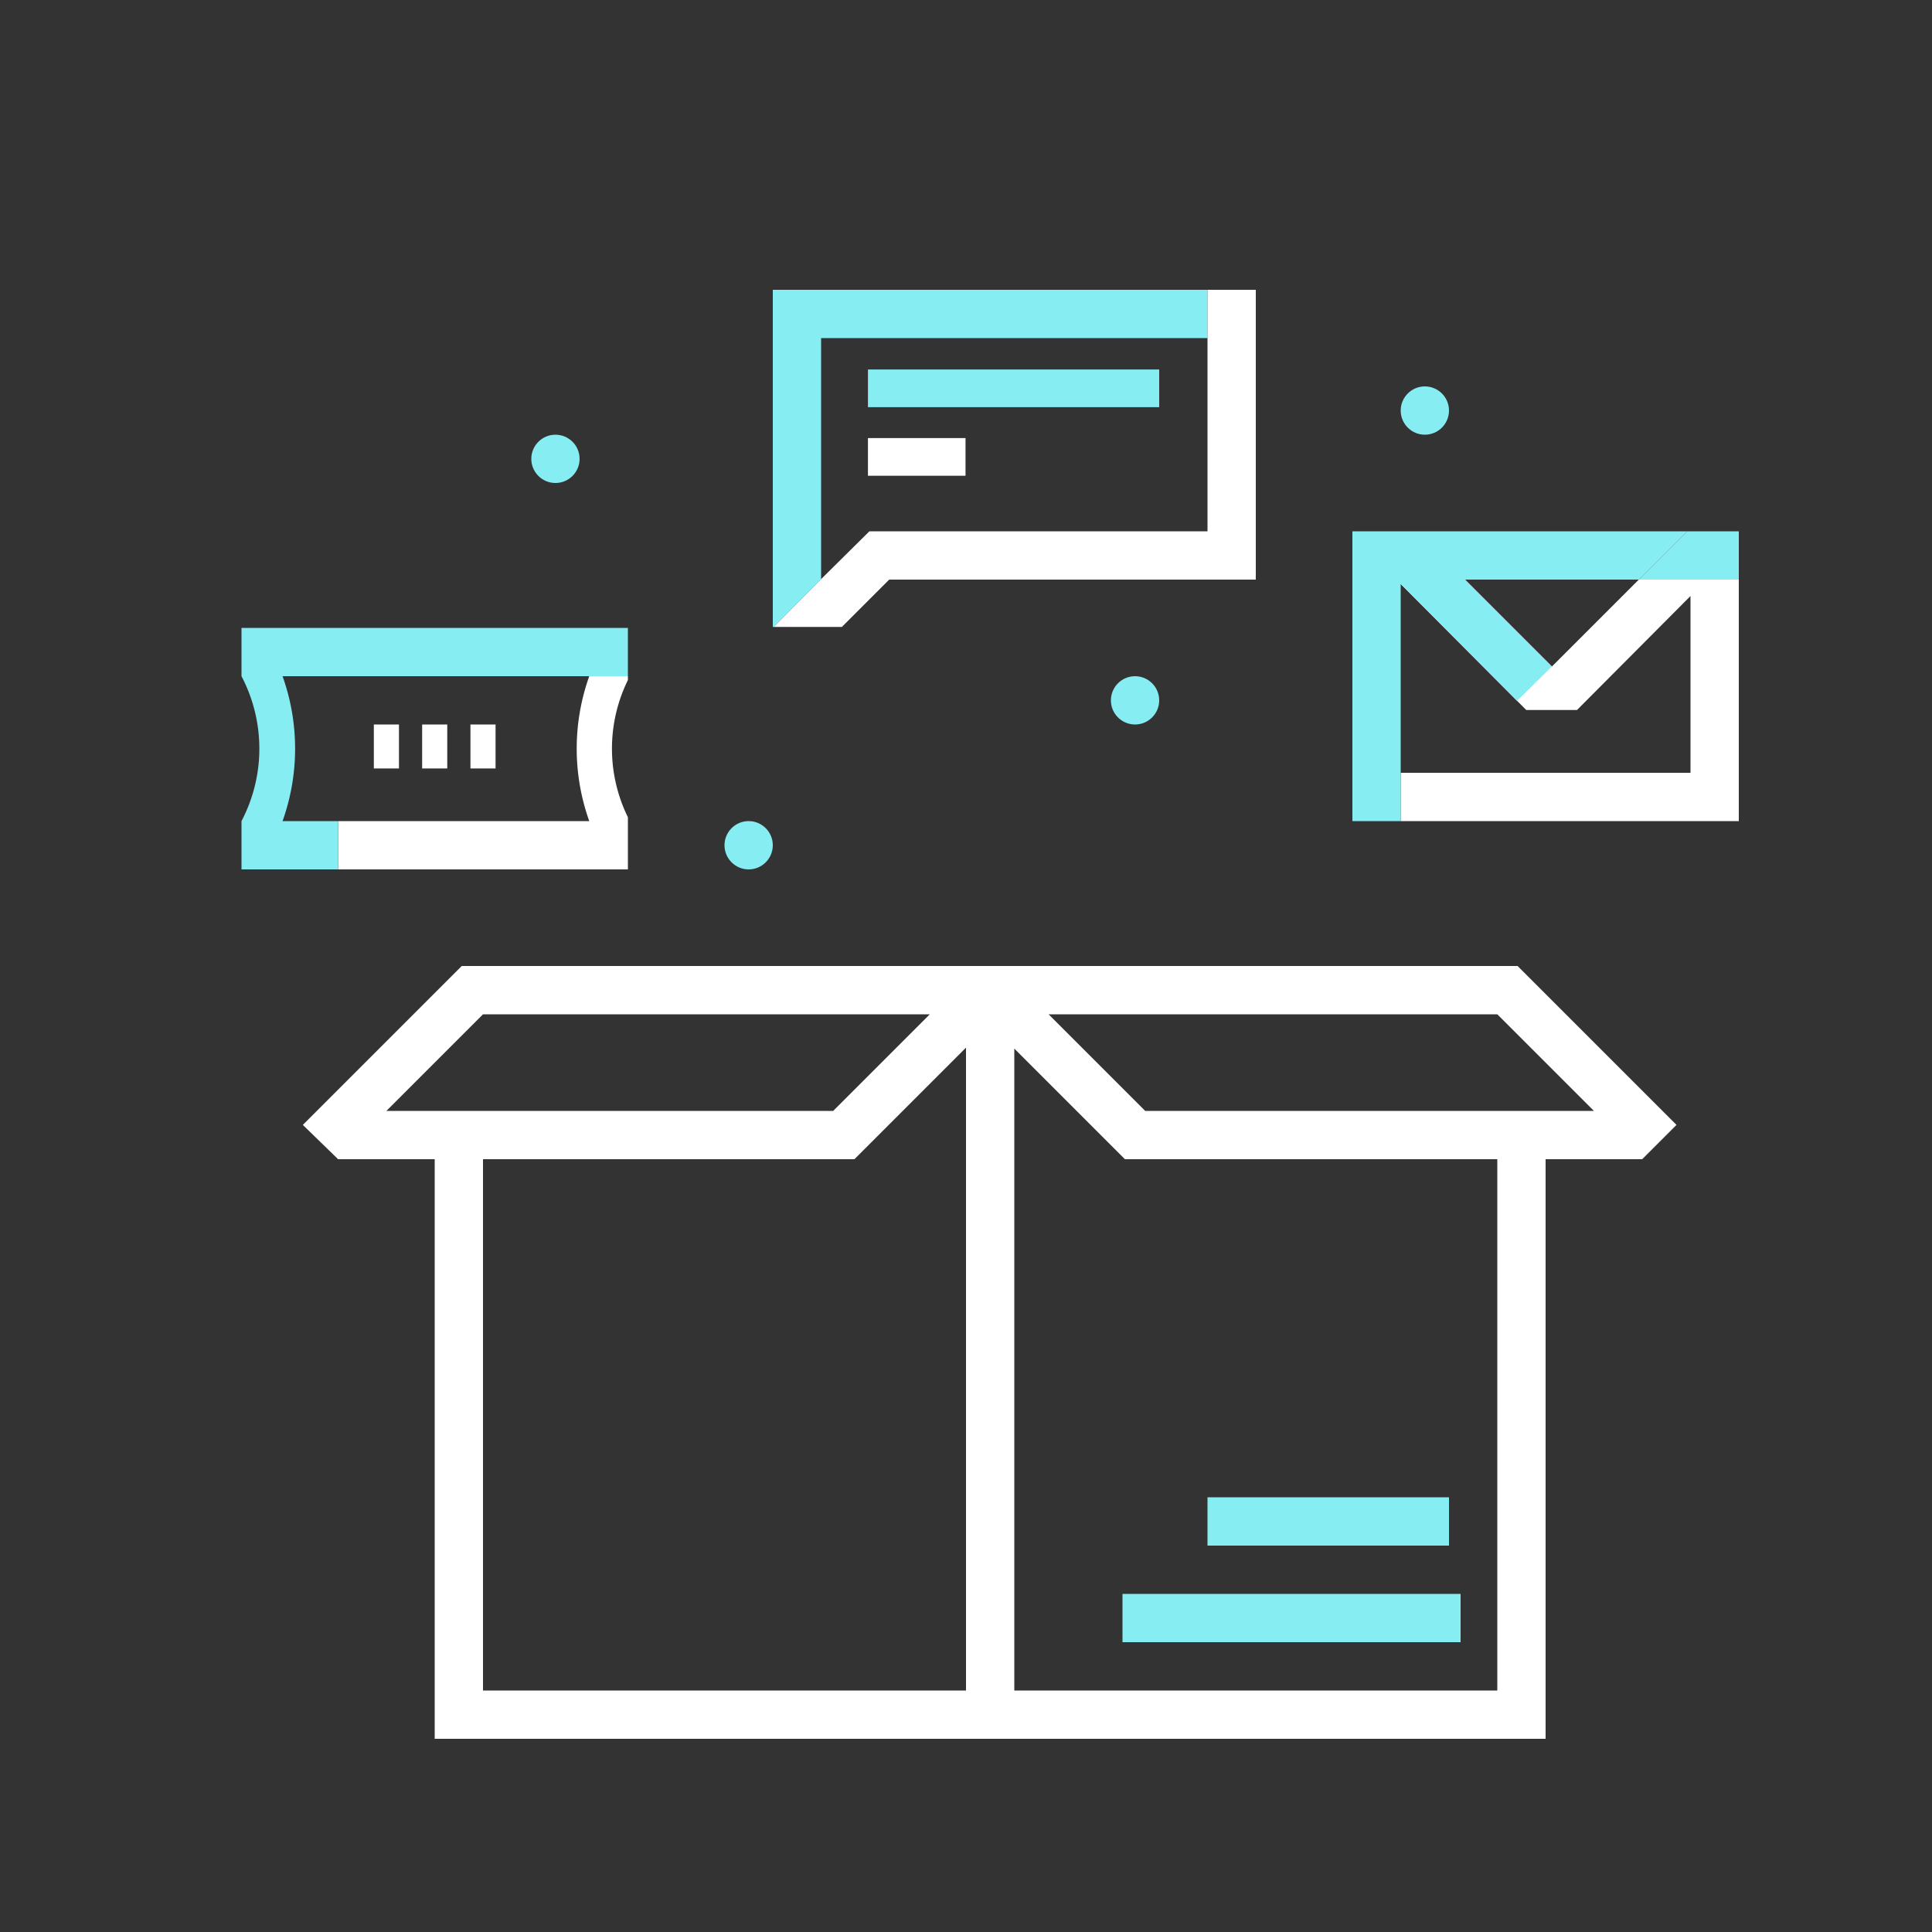 <svg xmlns="http://www.w3.org/2000/svg" viewBox="0 0 40 40"><rect x="0" y="0" width="40" height="40" fill="#333333" stroke="none"/><defs><style>.cls-1{fill:#86edf2;}.cls-2{fill:#fff;}.cls-3{fill:none;}.cls-4{fill:#b468c1;}</style></defs><title>icone</title><g id="caixa"><rect class="cls-1" x="17.97" y="7.65" width="6.03" height="0.78"/><rect class="cls-2" x="17.97" y="9.07" width="2.02" height="0.78"/><path class="cls-2" d="M34.71,23.29,32,20.58,31.42,20H9.56L6.27,23.29,7,24H9V36H32V24h2ZM8,23l2-2v0h9.25l-2,2ZM20,35H10V24h7.69L20,21.69Zm11,0H21V21.71l2,2,.29.29H31Zm1-12H23.71l-2-2H31l1,1,1,1Z"/><rect class="cls-1" x="16" y="6" width="9" height="1"/><polygon class="cls-1" points="17 6 17 11.99 16.02 12.98 16 12.98 16 6 17 6"/><rect class="cls-2" x="25" y="6" width="1" height="6"/><polygon class="cls-2" points="26 11 26 12 18.41 12 17.43 12.98 16.02 12.98 17 11.99 18 11 26 11"/><path class="cls-2" d="M13,14h-.8a4.46,4.46,0,0,0,0,3H7v1h6V16.92a3.22,3.22,0,0,1,0-2.84Z"/><rect class="cls-2" x="8.74" y="15" width="0.52" height="0.91"/><rect class="cls-2" x="7.74" y="15" width="0.52" height="0.91"/><rect class="cls-2" x="9.74" y="15" width="0.52" height="0.91"/><path class="cls-1" d="M13,13v1H5.85a4.46,4.46,0,0,1,0,3H7v1H5V17s0,0,0,0a3.23,3.23,0,0,0,0-3V13Z"/><path class="cls-3" d="M5,13v1"/><path class="cls-3" d="M5,13v1"/><circle class="cls-1" cx="15.5" cy="17.5" r="0.5"/><circle class="cls-1" cx="23.5" cy="14.5" r="0.5"/><circle class="cls-1" cx="29.5" cy="8.5" r="0.5"/><circle class="cls-1" cx="11.5" cy="9.5" r="0.5"/><rect class="cls-1" x="23.24" y="33" width="7" height="1"/><rect class="cls-1" x="25" y="31" width="5" height="1"/><polygon class="cls-4" points="32.13 13.8 31.41 14.51 29 12.09 29 12 30.33 12 32.13 13.8"/><polygon class="cls-2" points="36 12 36 17 29 17 29 16 35 16 35 12.34 32.65 14.7 31.6 14.7 31.41 14.51 29 12.09 29 12 30.33 12 32.13 13.8 33.93 12 36 12"/><polygon class="cls-1" points="36 11 36 12 33.93 12 34.93 11 36 11"/><polygon class="cls-1" points="33.93 12 30.33 12 32.13 13.8 31.41 14.51 29 12.09 29 17 28 17 28 11 34.93 11 33.93 12"/></g></svg>